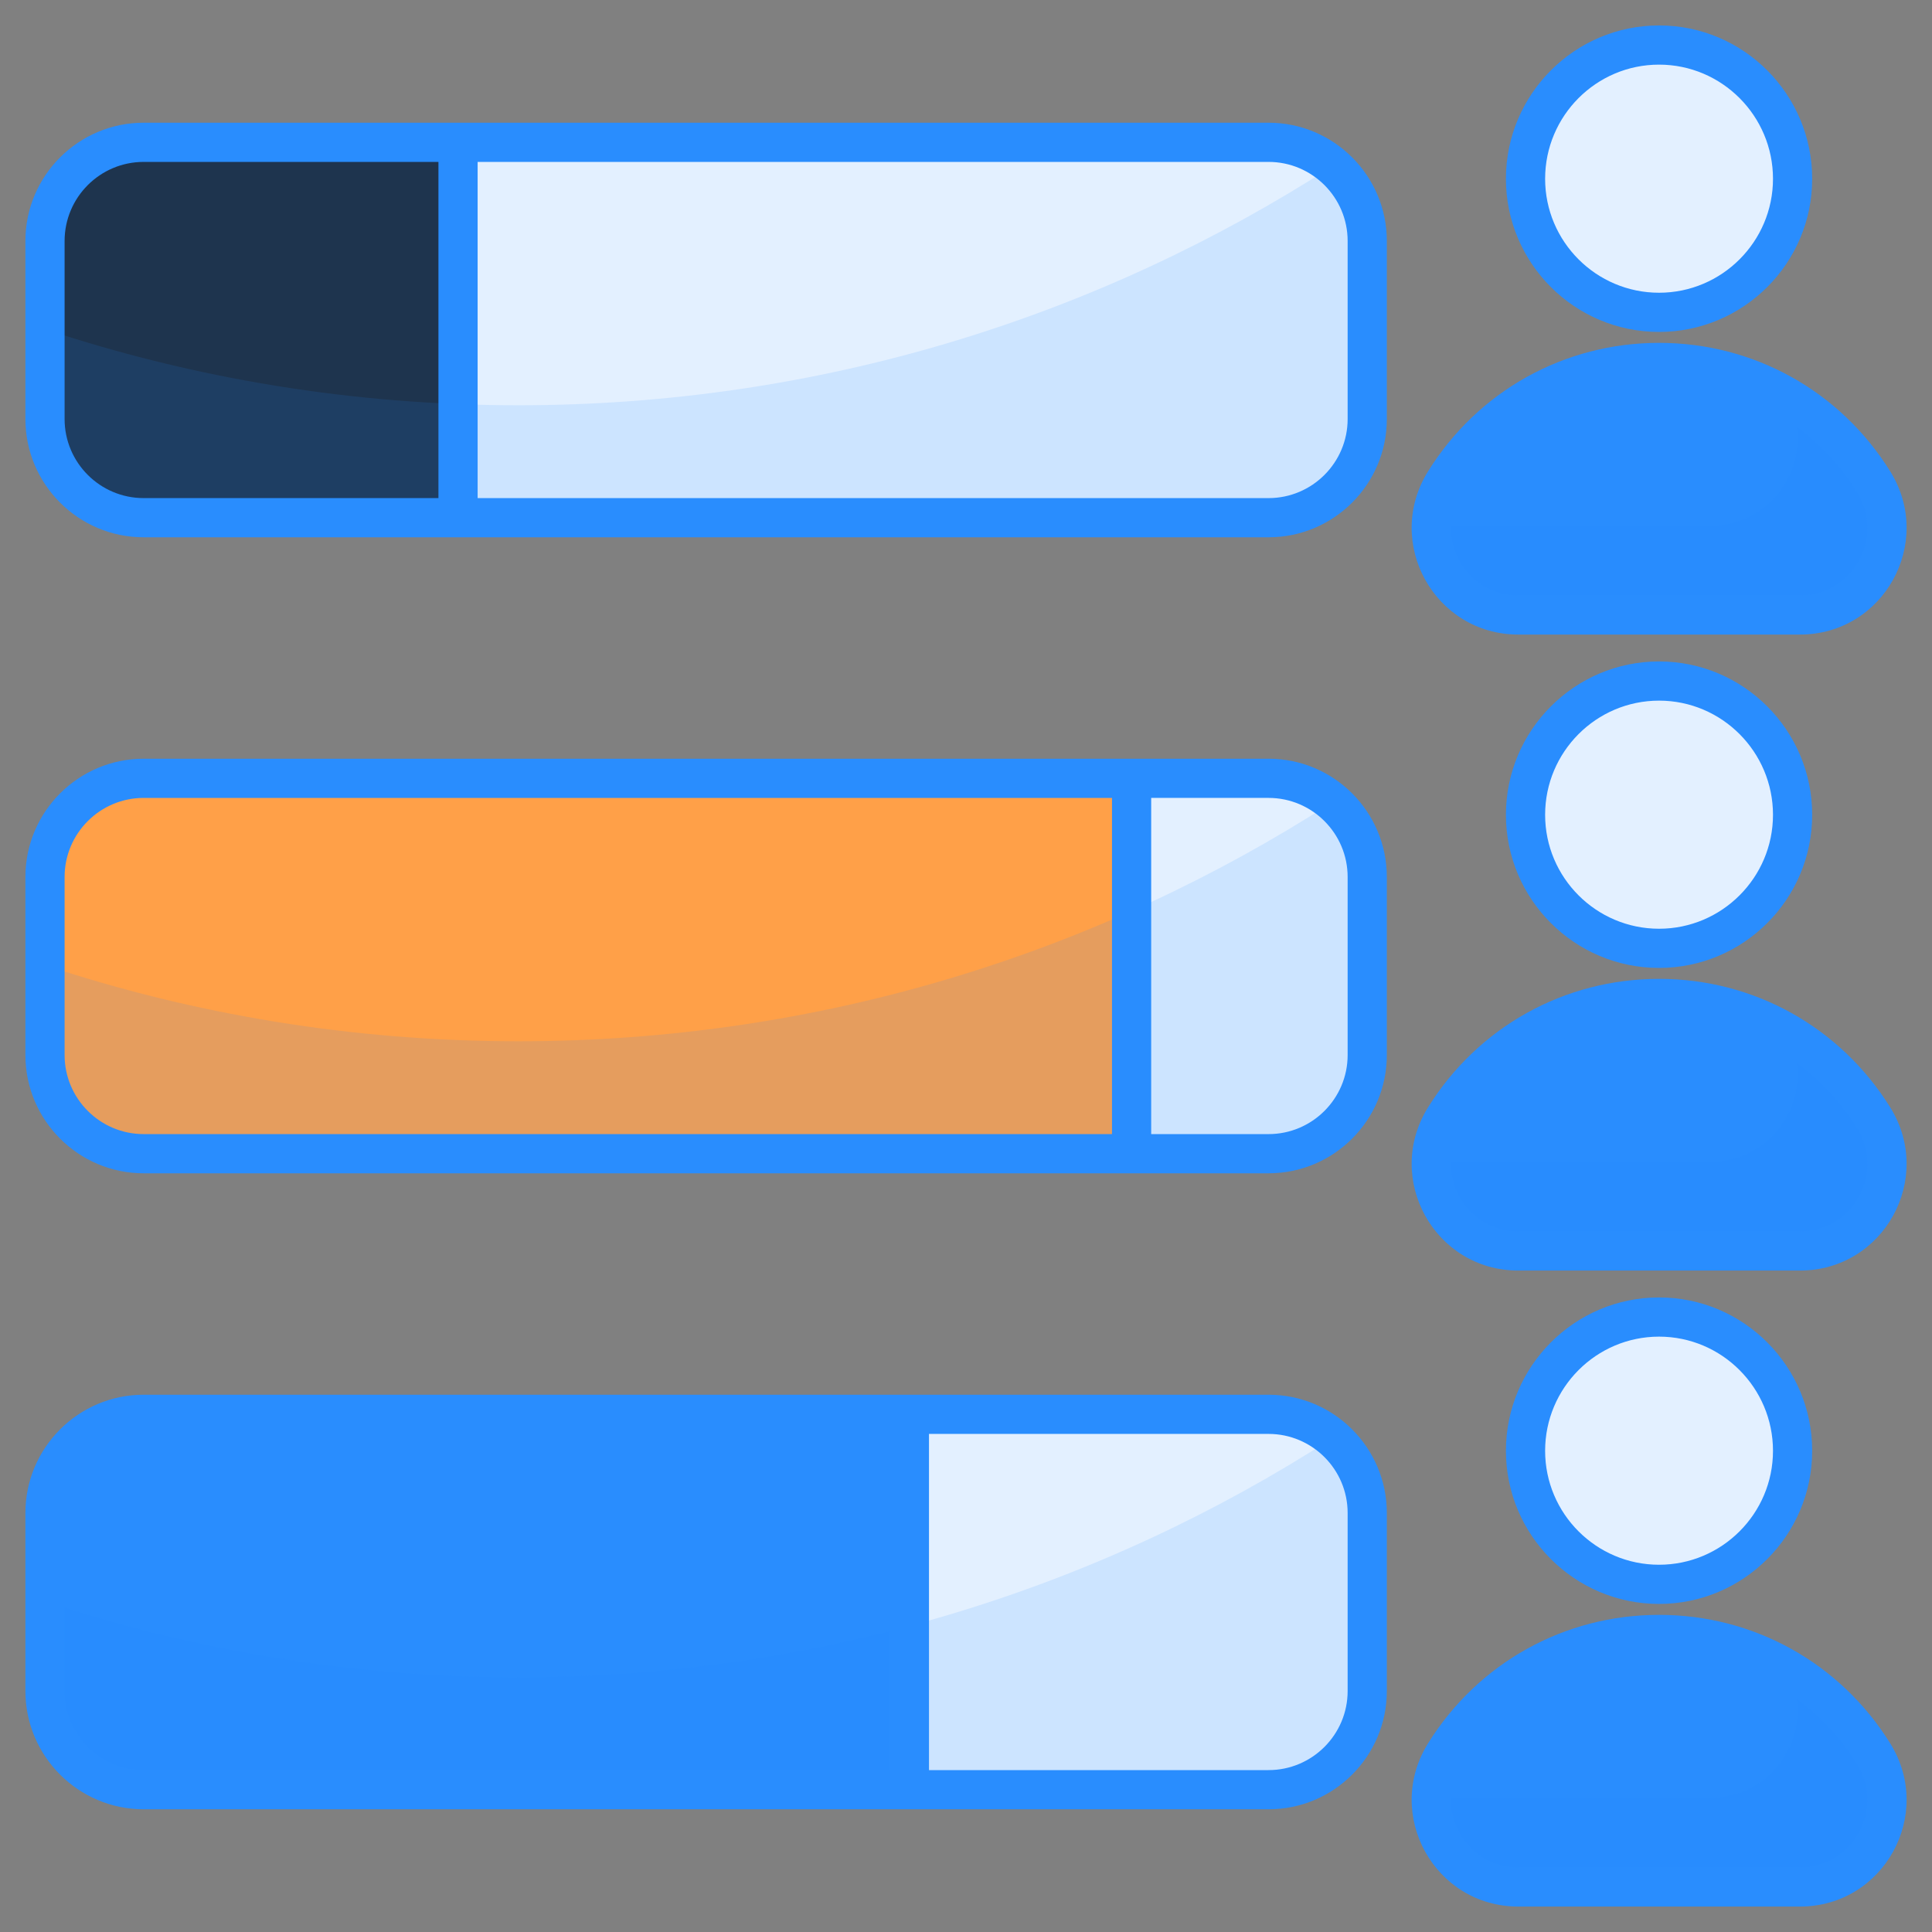 <svg enable-background="new 0 0 512 512" height="300" viewBox="0 0 512 512" width="300" xmlns="http://www.w3.org/2000/svg" version="1.1" xmlns:xlink="http://www.w3.org/1999/xlink" xmlns:svgjs="http://svgjs.dev/svgjs"><rect x="0" y="0" width="512" height="512" fill="#808080" stroke="none"/><g transform="matrix(1,0,0,1,0,0)"><g id="_x34_2_Vote_Counting"><g><path d="m362.33 232.407v47.189c0 14.439-11.705 26.145-26.145 26.145h-298.115c-14.439 0-26.145-11.705-26.145-26.145v-47.189c0-14.439 11.705-26.145 26.145-26.145h298.116c14.439.001 26.144 11.706 26.144 26.145z" fill="#e3f0ff" fill-opacity="1" data-original-color="#e8f1f8ff" stroke="none" stroke-opacity="1"/><path d="m299.882 206.263h-261.812c-14.439 0-26.145 11.705-26.145 26.145v47.189c0 14.439 11.705 26.145 26.145 26.145h261.812z" fill="#ffa048" fill-opacity="1" data-original-color="#475da9ff" stroke="none" stroke-opacity="1"/><path d="m362.324 232.415v47.175c0 14.445-11.7 26.145-26.145 26.145h-298.113c-14.429 0-26.145-11.7-26.145-26.145v-23.808c39.446 13.089 81.637 20.164 125.478 20.164 79.496 0 153.567-23.285 215.759-63.417 5.604 4.787 9.166 11.912 9.166 19.886z" opacity=".12" fill="#298dfe" fill-opacity="1" data-original-color="#000000ff" stroke="none" stroke-opacity="1"/><path d="m477.002 331.518h-74.636c-18.117 0-29.085-19.924-19.517-35.309 11.801-18.975 32.831-31.609 56.82-31.609 23.985 0 45.03 12.63 56.844 31.6 9.58 15.383-1.389 35.318-19.511 35.318z" fill="#298dfe" fill-opacity="1" data-original-color="#0e9c4aff" stroke="none" stroke-opacity="1"/><path d="m476.989 331.522h-74.61c-13.745 0-23.371-11.433-23.077-23.665h74.022c17.612 0 28.457-18.873 20.26-34.048 9.331 5.507 17.234 13.199 22.909 22.404 9.584 15.385-1.387 35.309-19.504 35.309z" opacity=".12" fill="#298dfe" fill-opacity="1" data-original-color="#000000ff" stroke="none" stroke-opacity="1"/><path d="m475.054 215.932c0 19.52-15.805 35.387-35.387 35.387-19.52 0-35.387-15.868-35.387-35.387 0-19.583 15.867-35.45 35.387-35.45 19.582 0 35.387 15.868 35.387 35.45z" fill="#e3f0ff" fill-opacity="1" data-original-color="#ebd8aeff" stroke="none" stroke-opacity="1"/><path d="m362.33 400.955v47.189c0 14.439-11.705 26.145-26.145 26.145h-298.115c-14.439 0-26.145-11.705-26.145-26.145v-47.189c0-14.439 11.705-26.145 26.145-26.145h298.116c14.439 0 26.144 11.705 26.144 26.145z" fill="#e3f0ff" fill-opacity="1" data-original-color="#e8f1f8ff" stroke="none" stroke-opacity="1"/><path d="m240.997 374.81h-202.927c-14.439 0-26.145 11.705-26.145 26.145v47.189c0 14.439 11.705 26.145 26.145 26.145h202.927z" fill="#298dfe" fill-opacity="1" data-original-color="#f78721ff" stroke="none" stroke-opacity="1"/><path d="m362.324 400.962v47.175c0 14.445-11.7 26.145-26.145 26.145h-298.113c-14.429 0-26.145-11.7-26.145-26.145v-23.808c39.446 13.089 81.637 20.164 125.478 20.164 79.496 0 153.567-23.285 215.759-63.417 5.604 4.787 9.166 11.912 9.166 19.886z" opacity=".12" fill="#298dfe" fill-opacity="1" data-original-color="#000000ff" stroke="none" stroke-opacity="1"/><path d="m477.002 500.065h-74.636c-18.117 0-29.085-19.924-19.517-35.309 11.801-18.975 32.831-31.609 56.82-31.609 23.985 0 45.03 12.63 56.844 31.6 9.58 15.383-1.389 35.318-19.511 35.318z" fill="#298dfe" fill-opacity="1" data-original-color="#0e9c4aff" stroke="none" stroke-opacity="1"/><path d="m476.989 500.069h-74.61c-13.745 0-23.371-11.433-23.077-23.665h74.022c17.612 0 28.457-18.873 20.26-34.048 9.331 5.507 17.234 13.199 22.909 22.404 9.584 15.385-1.387 35.309-19.504 35.309z" opacity=".12" fill="#298dfe" fill-opacity="1" data-original-color="#000000ff" stroke="none" stroke-opacity="1"/><path d="m475.054 384.48c0 19.52-15.805 35.387-35.387 35.387-19.52 0-35.387-15.868-35.387-35.387 0-19.583 15.867-35.45 35.387-35.45 19.582-.001 35.387 15.867 35.387 35.45z" fill="#e3f0ff" fill-opacity="1" data-original-color="#ebd8aeff" stroke="none" stroke-opacity="1"/><path d="m362.33 63.86v47.189c0 14.439-11.705 26.145-26.145 26.145h-298.115c-14.439 0-26.145-11.705-26.145-26.145v-47.189c0-14.439 11.705-26.145 26.145-26.145h298.116c14.439.001 26.144 11.706 26.144 26.145z" fill="#e3f0ff" fill-opacity="1" data-original-color="#e8f1f8ff" stroke="none" stroke-opacity="1"/><path d="m121.385 37.716h-83.315c-14.439 0-26.145 11.705-26.145 26.145v47.189c0 14.439 11.705 26.145 26.145 26.145h83.315z" fill="#1e344e" fill-opacity="1" data-original-color="#f14f4aff" stroke="none" stroke-opacity="1"/><path d="m362.324 63.868v47.175c0 14.445-11.7 26.145-26.145 26.145h-298.113c-14.429 0-26.145-11.7-26.145-26.145v-23.809c39.446 13.089 81.637 20.164 125.478 20.164 79.496 0 153.567-23.285 215.759-63.417 5.604 4.788 9.166 11.913 9.166 19.887z" opacity=".12" fill="#298dfe" fill-opacity="1" data-original-color="#000000ff" stroke="none" stroke-opacity="1"/><path d="m477.002 162.971h-74.636c-18.117 0-29.085-19.924-19.517-35.309 11.801-18.975 32.831-31.609 56.82-31.609 23.985 0 45.03 12.63 56.844 31.6 9.58 15.382-1.389 35.318-19.511 35.318z" fill="#298dfe" fill-opacity="1" data-original-color="#0e9c4aff" stroke="none" stroke-opacity="1"/><path d="m476.989 162.975h-74.61c-13.745 0-23.371-11.433-23.077-23.665h74.022c17.612 0 28.457-18.873 20.26-34.048 9.331 5.507 17.234 13.199 22.909 22.404 9.584 15.385-1.387 35.309-19.504 35.309z" opacity=".12" fill="#298dfe" fill-opacity="1" data-original-color="#000000ff" stroke="none" stroke-opacity="1"/><path d="m475.054 47.385c0 19.52-15.805 35.387-35.387 35.387-19.52 0-35.387-15.868-35.387-35.387 0-19.583 15.867-35.45 35.387-35.45 19.582 0 35.387 15.868 35.387 35.45z" fill="#e3f0ff" fill-opacity="1" data-original-color="#ebd8aeff" stroke="none" stroke-opacity="1"/><g><path d="m439.667 175.289c-22.374 0-40.58 18.234-40.58 40.643 0 22.377 18.206 40.58 40.58 40.58s40.58-18.203 40.58-40.58c0-22.409-18.206-40.643-40.58-40.643zm0 70.837c-16.649 0-30.194-13.545-30.194-30.194 0-16.684 13.545-30.257 30.194-30.257s30.194 13.573 30.194 30.257c0 16.649-13.545 30.194-30.194 30.194z" fill="#298dfe" fill-opacity="1" data-original-color="#000000ff" stroke="none" stroke-opacity="1"/><path d="m480.247 384.479c0-22.41-18.206-40.643-40.58-40.643s-40.58 18.234-40.58 40.643c0 22.377 18.206 40.58 40.58 40.58s40.58-18.203 40.58-40.58zm-70.774 0c0-16.684 13.545-30.257 30.194-30.257s30.194 13.573 30.194 30.257c0 16.649-13.545 30.194-30.194 30.194s-30.194-13.545-30.194-30.194z" fill="#298dfe" fill-opacity="1" data-original-color="#000000ff" stroke="none" stroke-opacity="1"/><path d="m439.667 87.966c22.374 0 40.58-18.203 40.58-40.58 0-22.41-18.206-40.643-40.58-40.643s-40.58 18.234-40.58 40.643c0 22.376 18.206 40.58 40.58 40.58zm0-70.838c16.649 0 30.194 13.573 30.194 30.257 0 16.649-13.545 30.194-30.194 30.194s-30.194-13.545-30.194-30.194c0-16.684 13.545-30.257 30.194-30.257z" fill="#298dfe" fill-opacity="1" data-original-color="#000000ff" stroke="none" stroke-opacity="1"/><path d="m439.667 259.408c-25.077 0-47.963 12.731-61.225 34.058-11.76 18.903 1.767 43.245 23.921 43.245h74.638c22.194 0 35.679-24.374 23.921-43.257-13.276-21.317-36.178-34.046-61.255-34.046zm37.334 66.917h-74.638c-14.031 0-22.544-15.422-15.102-27.372 11.349-18.259 30.945-29.159 52.406-29.159 21.466 0 41.072 10.898 52.441 29.152 7.442 11.949-1.07 27.379-15.107 27.379z" fill="#298dfe" fill-opacity="1" data-original-color="#000000ff" stroke="none" stroke-opacity="1"/><path d="m439.667 427.955c-25.077 0-47.963 12.731-61.225 34.058-11.76 18.903 1.767 43.245 23.921 43.245h74.638c22.194 0 35.679-24.374 23.921-43.257-13.276-21.318-36.178-34.046-61.255-34.046zm37.334 66.917h-74.638c-14.031 0-22.544-15.422-15.102-27.372 11.354-18.259 30.945-29.159 52.406-29.159 21.466 0 41.072 10.898 52.441 29.152 7.442 11.948-1.07 27.379-15.107 27.379z" fill="#298dfe" fill-opacity="1" data-original-color="#000000ff" stroke="none" stroke-opacity="1"/><path d="m402.363 168.164h74.638c22.194 0 35.679-24.374 23.921-43.257-13.276-21.317-36.178-34.046-61.255-34.046s-47.963 12.731-61.225 34.058c-11.759 18.903 1.767 43.245 23.921 43.245zm-15.102-37.758c11.349-18.259 30.945-29.159 52.406-29.159 21.466 0 41.072 10.898 52.441 29.152 7.442 11.949-1.07 27.379-15.107 27.379h-74.638c-14.031 0-22.544-15.422-15.102-27.372z" fill="#298dfe" fill-opacity="1" data-original-color="#000000ff" stroke="none" stroke-opacity="1"/><path d="m336.184 201.069h-298.116c-17.278 0-31.335 14.057-31.335 31.338v.003 47.188c0 17.28 14.057 31.338 31.335 31.338h298.116c17.283 0 31.34-14.057 31.34-31.338v-47.19c0-17.282-14.057-31.339-31.34-31.339zm-298.116 99.479c-11.552 0-20.949-9.399-20.949-20.952v-47.188c0-11.552 9.397-20.952 20.949-20.952h256.623v89.091h-256.623zm319.07-20.952c0 11.552-9.402 20.952-20.954 20.952h-31.107v-89.094h31.107c11.552 0 20.954 9.399 20.954 20.952z" fill="#298dfe" fill-opacity="1" data-original-color="#000000ff" stroke="none" stroke-opacity="1"/><path d="m336.184 369.618c-34.347 0-263.934 0-298.116 0-17.278 0-31.335 14.057-31.335 31.338v47.188c0 17.28 14.057 31.338 31.335 31.338h298.116c17.283 0 31.34-14.057 31.34-31.338v-47.188c0-17.281-14.057-31.338-31.34-31.338zm-298.116 99.477c-11.552 0-20.949-9.4-20.949-20.952v-47.188c0-11.552 9.397-20.952 20.949-20.952h197.737v89.091h-197.737zm319.07-20.952c0 11.552-9.402 20.952-20.954 20.952h-89.994v-89.091h89.994c11.552 0 20.954 9.399 20.954 20.952z" fill="#298dfe" fill-opacity="1" data-original-color="#000000ff" stroke="none" stroke-opacity="1"/><path d="m336.184 32.522c-38.262 0-263.404 0-298.116 0-17.278 0-31.335 14.057-31.335 31.338v47.19c0 17.28 14.057 31.338 31.335 31.338h298.116c17.283 0 31.34-14.057 31.34-31.338v-47.19c0-17.281-14.057-31.338-31.34-31.338zm-298.116 99.479c-11.552 0-20.949-9.399-20.949-20.952v-47.189c0-11.552 9.397-20.952 20.949-20.952h78.122v89.094h-78.122zm319.07-20.951c0 11.552-9.402 20.952-20.954 20.952h-209.608v-89.094h209.608c11.552 0 20.954 9.399 20.954 20.952z" fill="#298dfe" fill-opacity="1" data-original-color="#000000ff" stroke="none" stroke-opacity="1"/></g></g></g></g></svg>